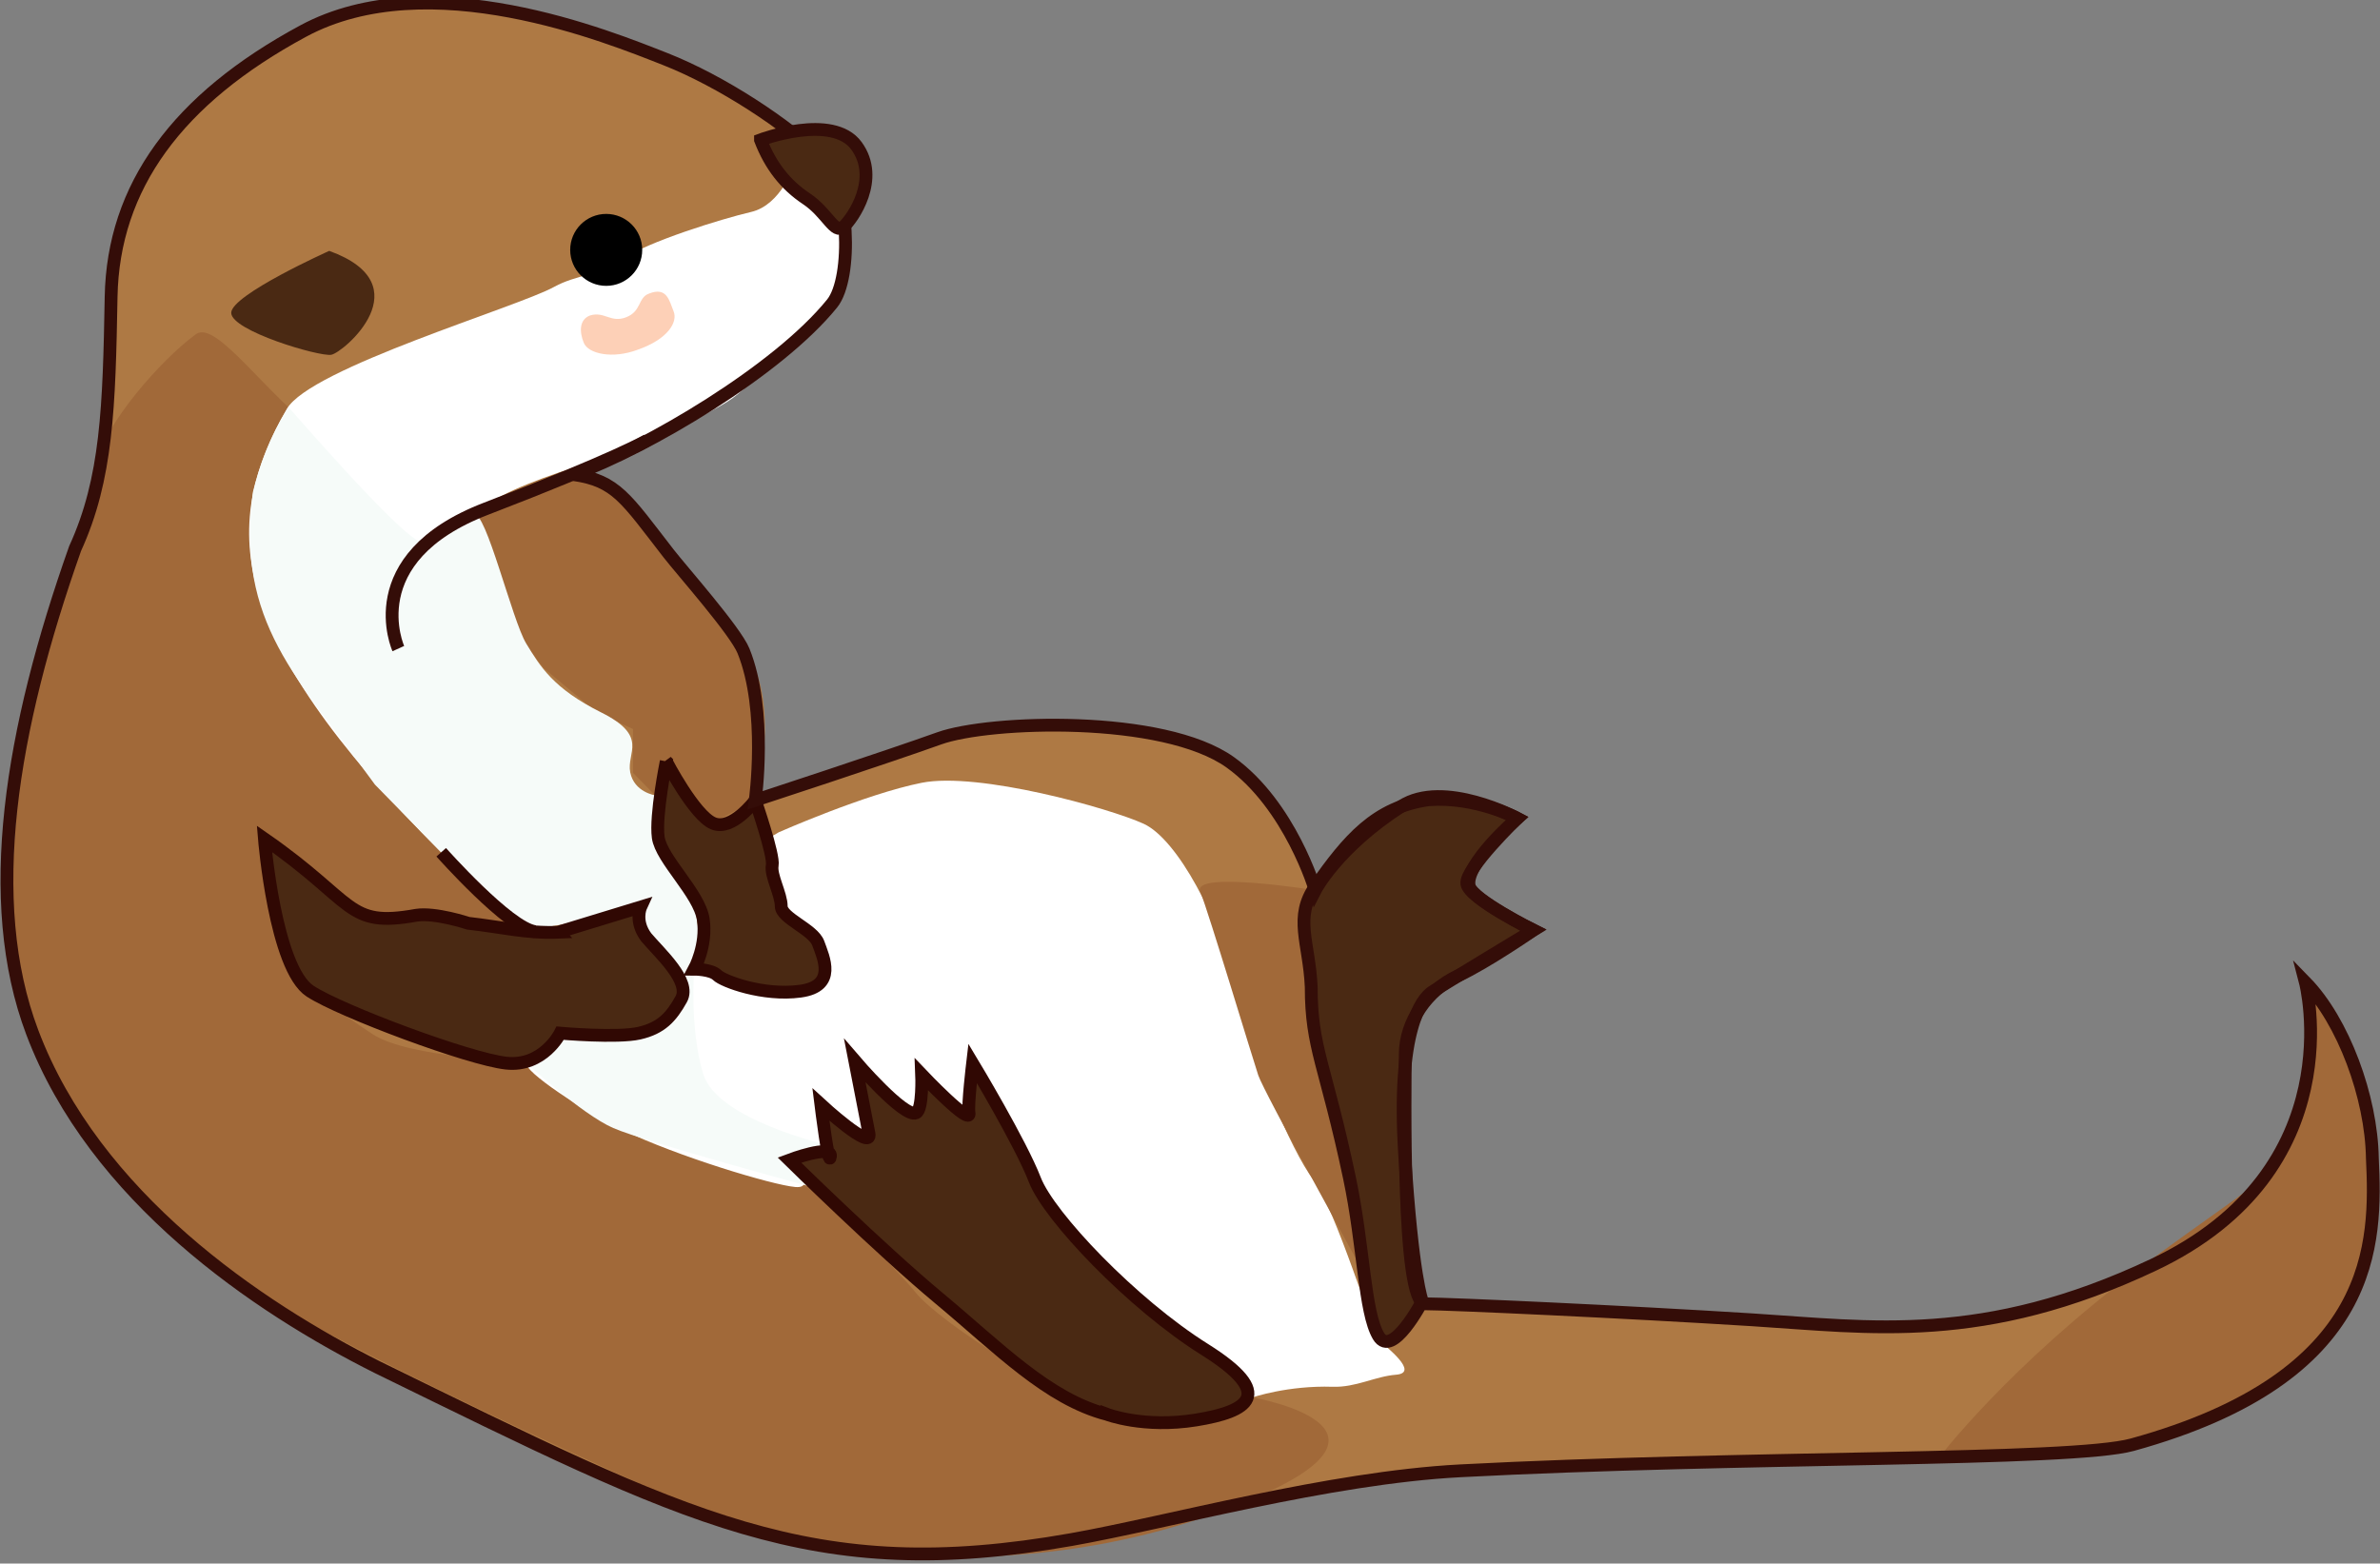 <?xml version="1.0" encoding="UTF-8" standalone="no"?>
<!-- Created with Inkscape (http://www.inkscape.org/) -->

<svg
   width="207"
   height="136"
   viewBox="0 0 54.769 35.983"
   version="1.1"
   id="svg5"
   sodipodi:docname="otter3.svg"
   inkscape:version="1.1.2 (b8e25be833, 2022-02-05)"
   xmlns:inkscape="http://www.inkscape.org/namespaces/inkscape"
   xmlns:sodipodi="http://sodipodi.sourceforge.net/DTD/sodipodi-0.dtd"
   xmlns="http://www.w3.org/2000/svg"
   xmlns:svg="http://www.w3.org/2000/svg">
  <rect x="0" y="0" width="54.769" height="35.983" fill="#808080" stroke="none"/>
  <sodipodi:namedview
     id="namedview26"
     pagecolor="#ffffff"
     bordercolor="#666666"
     borderopacity="1.0"
     inkscape:pageshadow="2"
     inkscape:pageopacity="0.0"
     inkscape:pagecheckerboard="0"
     inkscape:document-units="mm"
     showgrid="false"
     units="px"
     width="207px"
     inkscape:zoom="2.9549286"
     inkscape:cx="75.467136"
     inkscape:cy="41.456162"
     inkscape:window-width="1920"
     inkscape:window-height="1001"
     inkscape:window-x="-9"
     inkscape:window-y="-9"
     inkscape:window-maximized="1"
     inkscape:current-layer="svg5" />
  <defs
     id="defs2" />
  <g
     id="layer1"
     style="display:inline;opacity:1"
     transform="translate(39.287,305.61)" />
  <g
     id="layer2"
     style="display:inline;opacity:1"
     transform="translate(39.287,305.61)" />
  <g
     id="layer3"
     style="display:inline;opacity:1"
     transform="matrix(0.996,0,0,0.995,39.142,303.999)">
    <path
       style="display:inline;fill:#ae7944;fill-opacity:1;stroke:none;stroke-width:0.296;stroke-linecap:butt;stroke-linejoin:miter;stroke-miterlimit:4;stroke-dasharray:none;stroke-opacity:1"
       d="m -20.302,-301.85 c -0.792,-0.789 -2.334,-1.802 -3.628,-2.311 -1.294,-0.508 -5.453,-2.218 -8.365,-0.647 -2.911,1.571 -4.39,3.605 -4.437,6.146 -0.046,2.542 -0.092,4.205 -0.832,5.823 -3.024,7.896 1.368,16.076 6.754,18.796 7.439,3.711 10.253,5.189 16.261,4.126 2.222,-0.393 5.943,-1.431 8.989,-1.591 6.532,-0.343 14.124,-0.216 15.528,-0.604 5.684,-1.571 5.638,-4.691 5.546,-6.632 -0.023,-1.41 -0.67,-3.166 -1.548,-4.067 0,0 1.132,4.344 -3.512,6.539 -3.924,1.855 -6.538,1.443 -9.266,1.271 -2.935,-0.185 -7.001,-0.37 -7.556,-0.37 -0.555,0 -0.462,-5.037 -0.462,-5.777 0,-0.739 0.508,-1.479 1.202,-1.802 0.693,-0.323 1.756,-1.063 1.756,-1.063 0,0 -1.4,-0.703 -1.479,-1.017 -0.127,-0.508 1.109,-1.571 1.109,-1.571 0,0 -1.698,-0.913 -2.68,-0.277 -1.486,0.961 -1.987,1.941 -1.987,1.941 0,0 -0.579,-1.965 -1.964,-2.958 -1.548,-1.109 -5.569,-0.97 -6.724,-0.555 -1.155,0.416 -4.252,1.433 -4.252,1.433 0,0 0.645,-2.287 -0.255,-3.48 -1.248,-1.655 -3.943,-4.055 -3.943,-4.055 1.197,-0.53 4.721,-2.401 5.975,-3.958 0.479,-0.595 0.401,-2.749 -0.229,-3.343 z"
       id="path977-1-6" />
    <path
       style="display:inline;fill:#4a2913;fill-opacity:1;stroke:none;stroke-width:0.523px;stroke-linecap:butt;stroke-linejoin:miter;stroke-opacity:1"
       d="m -31.693,-299.724 c 0,0 -2.264,1.017 -2.264,1.433 0,0.416 2.033,1.017 2.311,0.97 0.277,-0.046 2.126,-1.617 -0.046,-2.403 z"
       id="path4822-0-6" />
    <path
       style="display:inline;fill:#a16939;fill-opacity:1;stroke:none;stroke-width:0.523px;stroke-linecap:butt;stroke-linejoin:miter;stroke-opacity:1"
       d="m -27.973,-293.739 c 0,0 -2.876,-1.003 -3.907,-1.732 -1.234,-0.873 -2.418,-2.67 -2.891,-2.327 -0.823,0.596 -2.126,2.119 -2.253,2.894 -0.245,1.496 -1.61,5.383 -1.675,6.102 -0.065,0.719 -0.574,4.29 -0.182,5.924 0.392,1.634 1.383,3.145 1.383,3.145 0,0 1.377,2.249 3.632,3.789 2.736,1.869 11.612,5.745 11.612,5.745 0,0 5.229,1.699 10.849,-0.261 5.621,-1.961 1.046,-2.745 1.046,-2.745 0,0 -0.817,0.784 -2.582,0.49 -1.765,-0.294 -4.673,-2.255 -5.196,-2.908 -0.523,-0.654 -2.418,-2.451 -2.418,-2.451 0,0 -3.366,-0.784 -3.987,-1.144 -0.621,-0.359 -2.647,-1.765 -2.647,-1.765 0,0 -2.647,-0.065 -3.497,-0.621 -0.85,-0.556 -1.765,-1.274 -1.765,-1.274 l -0.053,-1.017 c 0,0 0.788,1.05 1.262,0.445 0.474,-0.605 1.725,0.426 1.725,0.426 l 0.023,-1.325 0.931,0.588 c 0.087,-0.082 3.297,-0.202 1.168,-0.253 l -1.713,-1.8 -0.762,-1.215 -0.49,-1.569 -0.719,-0.556 2.287,-0.784 0.214,-3.579 0.897,2.239 0.948,1.209 1.209,1.013 0.85,0.392 v 1.013 l 0.511,0.519 0.254,-0.786 1.097,1.411 0.959,-0.509 -0.077,-3.053 -1.426,-2.083 c 0,0 -1.736,-2.283 -2.695,-2.399 z"
       id="path11563-7-1" />
    <path
       style="display:inline;fill:#ffffff;fill-opacity:1;stroke:none;stroke-width:0.523px;stroke-linecap:butt;stroke-linejoin:miter;stroke-opacity:1"
       d="m -20.949,-301.711 c 0,0 -0.3,0.924 -0.994,1.086 -0.693,0.162 -2.403,0.693 -2.958,1.086 -0.555,0.393 -1.067,0.356 -1.594,0.647 -0.851,0.471 -5.64,1.881 -6.178,2.825 -1.477,2.589 -1.539,5.147 3.567,10.254 0,0 1.153,-4.405 0.848,-7.69 -0.067,-0.716 3.647,-1.577 4.172,-1.865 1.209,-0.663 1.52,-0.779 1.843,-1.051 1.317,-1.109 2.588,-2.334 2.542,-3.143 -0.046,-0.809 -0.139,-1.617 -0.139,-1.617 l -1.109,-0.439 z"
       id="path10694-0-7" />
    <path
       style="display:inline;fill:#f6fbf9;fill-opacity:1;stroke:none;stroke-width:0.523px;stroke-linecap:butt;stroke-linejoin:miter;stroke-opacity:1"
       d="m -23.259,-283.11 c 0,0 0.37,-1.063 -0.323,-2.126 -0.693,-1.063 -0.324,-2.681 -0.324,-2.681 l -0.254,0.786 c 0,0 -0.485,-0.069 -0.578,-0.531 -0.092,-0.462 0.439,-0.832 -0.67,-1.386 -1.109,-0.555 -1.41,-1.063 -1.733,-1.594 -0.324,-0.531 -0.936,-3.102 -1.213,-2.987 -0.277,0.116 -0.797,0.276 -1.178,0.624 -0.134,0.122 -1.168,-0.896 -3.101,-3.103 0,0 -0.518,0.714 -0.824,1.966 -0.395,3.016 1.015,4.269 2.82,6.762 0.963,0.983 1.531,1.567 1.531,1.567 0,0 1.64,1.687 2.172,1.733 0.531,0.046 2.137,-0.462 2.137,-0.462 0,0 0.243,0.254 0.289,0.439 0.046,0.185 1.084,1.574 1.084,1.574 z"
       id="path10988-9-8" />
    <path
       style="display:inline;fill:#ffffff;fill-opacity:1;stroke:none;stroke-width:0.523px;stroke-linecap:butt;stroke-linejoin:miter;stroke-opacity:1"
       d="m -10.359,-273.206 c 0,0 0.817,-0.279 1.848,-0.245 0.544,0.018 0.976,-0.24 1.468,-0.279 0.554,-0.045 -0.241,-0.648 -0.375,-0.783 -0.15,-0.152 -1.013,-3.039 -1.536,-3.725 -0.523,-0.686 -1.438,-2.876 -1.797,-4.444 -0.359,-1.569 -1.34,-3.431 -2.124,-3.791 -0.784,-0.359 -3.823,-1.209 -5.13,-0.948 -1.307,0.261 -3.3,1.144 -3.3,1.144 l -0.294,0.172 c 0,0 0.106,1.291 0.261,1.536 0.155,0.245 0.956,0.719 1.029,1.07 0.074,0.351 -0.016,0.948 -0.441,0.948 -0.425,0 -1.412,-0.095 -1.961,-0.327 -0.548,-0.232 -0.548,-0.232 -0.548,-0.232 0,0 -0.277,0.901 -0.37,0.971 -0.092,0.069 -0.832,0.693 -1.779,0.601 l -0.947,-0.092 c 0,0 -0.485,0.647 -0.74,0.693 -0.254,0.046 0.97,0.947 2.195,1.548 1.225,0.601 3.443,1.271 3.974,1.317 0.531,0.046 -0.135,-0.623 -0.135,-0.623 l 0.899,-0.343 -0.172,-0.94 1.086,0.76 -0.302,-1.773 1.364,1.217 0.18,-0.899 1.013,0.817 0.163,-1.078 c 0,0 1.078,1.716 1.258,2.075 0.18,0.359 0.359,1.732 2.075,2.974 1.716,1.242 2.957,2.255 3.137,2.68 z"
       id="path11218-6-2" />
    <path
       style="display:inline;fill:#a16939;fill-opacity:1;stroke:none;stroke-width:0.523px;stroke-linecap:butt;stroke-linejoin:miter;stroke-opacity:1"
       d="m 13.966,-282.81 c 0,0 1.664,1.849 1.594,4.413 -0.069,2.565 -0.878,3.79 -1.802,4.437 -0.924,0.647 -3.05,2.057 -5.06,2.103 -2.01,0.046 -3.235,0.092 -3.235,0.092 0,0 1.641,-2.172 4.714,-4.46 3.073,-2.288 3.35,-2.126 3.674,-3.651 0.324,-1.525 0.116,-2.935 0.116,-2.935 z"
       id="path11333-9-3" />
    <path
       style="display:inline;fill:#a16939;fill-opacity:1;stroke:none;stroke-width:0.523px;stroke-linecap:butt;stroke-linejoin:miter;stroke-opacity:1"
       d="m -8.91,-284.936 c 0,0 -2.854,-0.459 -2.658,0.031 0.196,0.49 1.209,3.856 1.34,4.248 0.131,0.392 2.385,4.477 2.385,4.477 0,0 -0.327,-3.137 -0.654,-4.085 -0.327,-0.948 -0.654,-2.712 -0.654,-3.202 0,-0.49 0.24,-1.469 0.24,-1.469 z"
       id="path11448-3-8" />
    <path
       style="display:inline;fill:#f6fbf9;fill-opacity:1;stroke:none;stroke-width:0.523px;stroke-linecap:butt;stroke-linejoin:miter;stroke-opacity:1"
       d="m -20.162,-279.039 c 0,0 -2.566,-0.582 -2.889,-1.645 -0.323,-1.063 -0.208,-2.426 -0.208,-2.426 l -0.393,1.179 -0.971,0.462 -1.733,-0.162 -0.832,0.648 c 0,0 1.317,1.224 2.057,1.547 0.739,0.323 4.577,1.361 4.577,1.361 l -0.506,-0.621 z"
       id="path11678-5-7" />
    <path
       style="display:inline;fill:#4a2913;fill-opacity:1;stroke:#300803;stroke-width:0.296;stroke-linecap:butt;stroke-linejoin:miter;stroke-miterlimit:4;stroke-dasharray:none;stroke-opacity:1"
       d="m -23.906,-287.916 c 0,0 0.647,1.248 1.086,1.433 0.439,0.185 0.97,-0.531 0.97,-0.531 0,0 0.439,1.271 0.393,1.502 -0.046,0.231 0.208,0.67 0.208,0.947 0,0.277 0.739,0.531 0.855,0.855 0.116,0.323 0.439,0.994 -0.416,1.109 -0.855,0.116 -1.779,-0.231 -1.918,-0.37 -0.139,-0.139 -0.531,-0.139 -0.531,-0.139 0,0 0.3,-0.555 0.208,-1.155 -0.093,-0.601 -0.97,-1.386 -1.04,-1.895 -0.069,-0.508 0.185,-1.756 0.185,-1.756 z"
       id="path9913-8-2" />
    <path
       style="display:inline;fill:#4a2913;fill-opacity:1;stroke:#300803;stroke-width:0.296;stroke-linecap:butt;stroke-linejoin:miter;stroke-miterlimit:4;stroke-dasharray:none;stroke-opacity:1"
       d="m -13.724,-272.814 c 0,0 0.85,0.327 2.059,0.131 1.209,-0.196 1.863,-0.588 0.196,-1.634 -1.667,-1.046 -3.595,-3.072 -3.921,-3.921 -0.327,-0.85 -1.438,-2.696 -1.438,-2.696 0,0 -0.116,0.98 -0.083,1.143 0.072,0.347 -1.094,-0.881 -1.094,-0.881 0,0 0.033,0.815 -0.13,0.886 -0.279,0.122 -1.414,-1.205 -1.414,-1.205 l 0.327,1.683 c 0.084,0.431 -1.111,-0.67 -1.111,-0.67 0,0 0.188,1.528 0.221,1.193 0.027,-0.278 -0.948,0.09 -0.948,0.09 0,0 2.091,2.059 3.464,3.202 1.372,1.144 2.5,2.32 3.872,2.68 z"
       id="path5979-0-8" />
    <path
       style="display:inline;fill:#4a2913;fill-opacity:1;stroke:#300803;stroke-width:0.296;stroke-linecap:butt;stroke-linejoin:miter;stroke-miterlimit:4;stroke-dasharray:none;stroke-opacity:1"
       d="m -26.402,-283.965 1.906,-0.583 c 0,0 -0.15,0.329 0.127,0.699 0.312,0.37 1.04,1.017 0.809,1.433 -0.231,0.416 -0.462,0.67 -0.971,0.786 -0.508,0.116 -1.825,0 -1.825,0 0,0 -0.393,0.786 -1.248,0.693 -0.855,-0.092 -3.815,-1.198 -4.529,-1.664 -0.813,-0.53 -1.057,-3.524 -1.057,-3.524 2.127,1.478 1.887,2.06 3.507,1.768 0.439,-0.069 1.202,0.185 1.202,0.185 0.767,0.086 1.352,0.238 2.08,0.208 z"
       id="path10028-1-2" />
    <path
       style="display:inline;fill:#4a2913;fill-opacity:1;stroke:#340d08;stroke-width:0.296;stroke-linecap:butt;stroke-linejoin:miter;stroke-miterlimit:4;stroke-dasharray:none;stroke-opacity:1"
       d="m -6.29,-287.029 c 1.095,-0.082 2.048,0.429 2.048,0.429 0,0 -1.215,1.172 -1.166,1.515 0.049,0.343 1.535,1.073 1.535,1.073 0,0 -2.091,1.263 -2.336,1.427 -0.245,0.163 -0.817,0.882 -0.637,3.742 0.18,2.859 0.408,3.415 0.408,3.415 0,0 -0.696,1.34 -1.013,0.801 -0.327,-0.556 -0.336,-2.077 -0.67,-3.66 -0.556,-2.631 -0.883,-2.99 -0.883,-4.412 -0.046,-1.038 -0.411,-1.611 0.107,-2.341 0.749,-1.057 1.376,-1.819 2.606,-1.989 z"
       id="path4975-5-4" />
    <path
       style="display:inline;fill:none;stroke:#300803;stroke-width:0.296;stroke-linecap:butt;stroke-linejoin:miter;stroke-miterlimit:4;stroke-dasharray:none;stroke-opacity:1"
       d="m -29.105,-285.814 c 0,0 1.564,1.763 2.171,1.836"
       id="path145482-6-1" />
    <path
       style="display:inline;fill:#fdd0b7;fill-opacity:1;stroke:none;stroke-width:0.523px;stroke-linecap:butt;stroke-linejoin:miter;stroke-opacity:1"
       d="m -24.301,-298.737 c -0.263,0.091 -0.171,0.406 -0.528,0.547 -0.357,0.141 -0.503,-0.141 -0.835,-0.041 -0.253,0.094 -0.252,0.375 -0.148,0.632 0.104,0.258 0.666,0.38 1.247,0.161 0.696,-0.243 0.931,-0.638 0.829,-0.888 -0.101,-0.25 -0.155,-0.573 -0.566,-0.411 z"
       id="path426396-4-1-5-5" />
    <path
       style="display:inline;fill:none;fill-opacity:1;stroke:#340d08;stroke-width:0.296;stroke-linecap:butt;stroke-linejoin:miter;stroke-miterlimit:4;stroke-dasharray:none;stroke-opacity:1"
       d="m -20.302,-301.85 c -0.792,-0.789 -2.334,-1.802 -3.628,-2.311 -1.294,-0.508 -5.453,-2.218 -8.365,-0.647 -2.911,1.571 -4.39,3.605 -4.437,6.146 -0.046,2.542 -0.092,4.205 -0.832,5.823 -1.481,4.19 -2.14,8.137 -0.99,11.189 1.437,3.81 5.199,6.356 7.977,7.748 7.194,3.52 10.019,5.048 16.027,3.986 2.222,-0.393 5.943,-1.431 8.989,-1.591 6.532,-0.343 14.124,-0.216 15.528,-0.604 5.684,-1.571 5.638,-4.691 5.546,-6.632 -0.023,-1.41 -0.67,-3.166 -1.548,-4.067 0,0 1.132,4.344 -3.512,6.539 -3.924,1.855 -6.538,1.443 -9.266,1.271 -2.935,-0.185 -7.001,-0.37 -7.556,-0.37 -0.555,0 -0.462,-5.037 -0.462,-5.777 0,-0.739 0.508,-1.479 1.202,-1.802 0.693,-0.323 1.756,-1.063 1.756,-1.063 0,0 -1.4,-0.703 -1.479,-1.017 -0.127,-0.508 1.109,-1.571 1.109,-1.571 0,0 -1.698,-0.913 -2.68,-0.277 -1.486,0.961 -1.987,1.941 -1.987,1.941 0,0 -0.579,-1.965 -1.964,-2.958 -1.548,-1.109 -5.569,-0.97 -6.724,-0.555 -1.155,0.416 -4.252,1.433 -4.252,1.433 0,0 0.289,-2.07 -0.271,-3.455 -0.188,-0.464 -1.416,-1.85 -1.731,-2.255 -0.989,-1.277 -1.212,-1.684 -2.196,-1.824 1.703,-0.624 4.719,-2.402 5.975,-3.958 0.48,-0.594 0.401,-2.749 -0.229,-3.343 z"
       id="path977-5-5-1" />
    <circle
       style="display:inline;fill:#000000;stroke:none;stroke-width:0.254;stroke-miterlimit:4;stroke-dasharray:none"
       id="path4570-1-3"
       cx="25.293"
       cy="-299.747"
       r="0.832"
       transform="scale(-1,1)" />
    <path
       style="display:inline;fill:#4a2913;fill-opacity:1;stroke:#340d08;stroke-width:0.296;stroke-linecap:butt;stroke-linejoin:miter;stroke-miterlimit:4;stroke-dasharray:none;stroke-opacity:1"
       d="m -21.728,-302.292 c 0,0 1.664,-0.624 2.218,0.139 0.555,0.763 -0.092,1.687 -0.3,1.872 -0.208,0.185 -0.37,-0.323 -0.855,-0.647 -0.485,-0.323 -0.832,-0.763 -1.063,-1.363 z"
       id="path4721-6-0" />
    <path
       style="display:inline;fill:none;stroke:#340d08;stroke-width:0.296;stroke-linecap:butt;stroke-linejoin:miter;stroke-miterlimit:4;stroke-dasharray:none;stroke-opacity:1"
       d="m -30.096,-290.525 c 0,0 -0.948,-2.091 2.026,-3.235 2.974,-1.144 3.726,-1.583 3.726,-1.583"
       id="path4973-2-9" />
  </g>
</svg>
